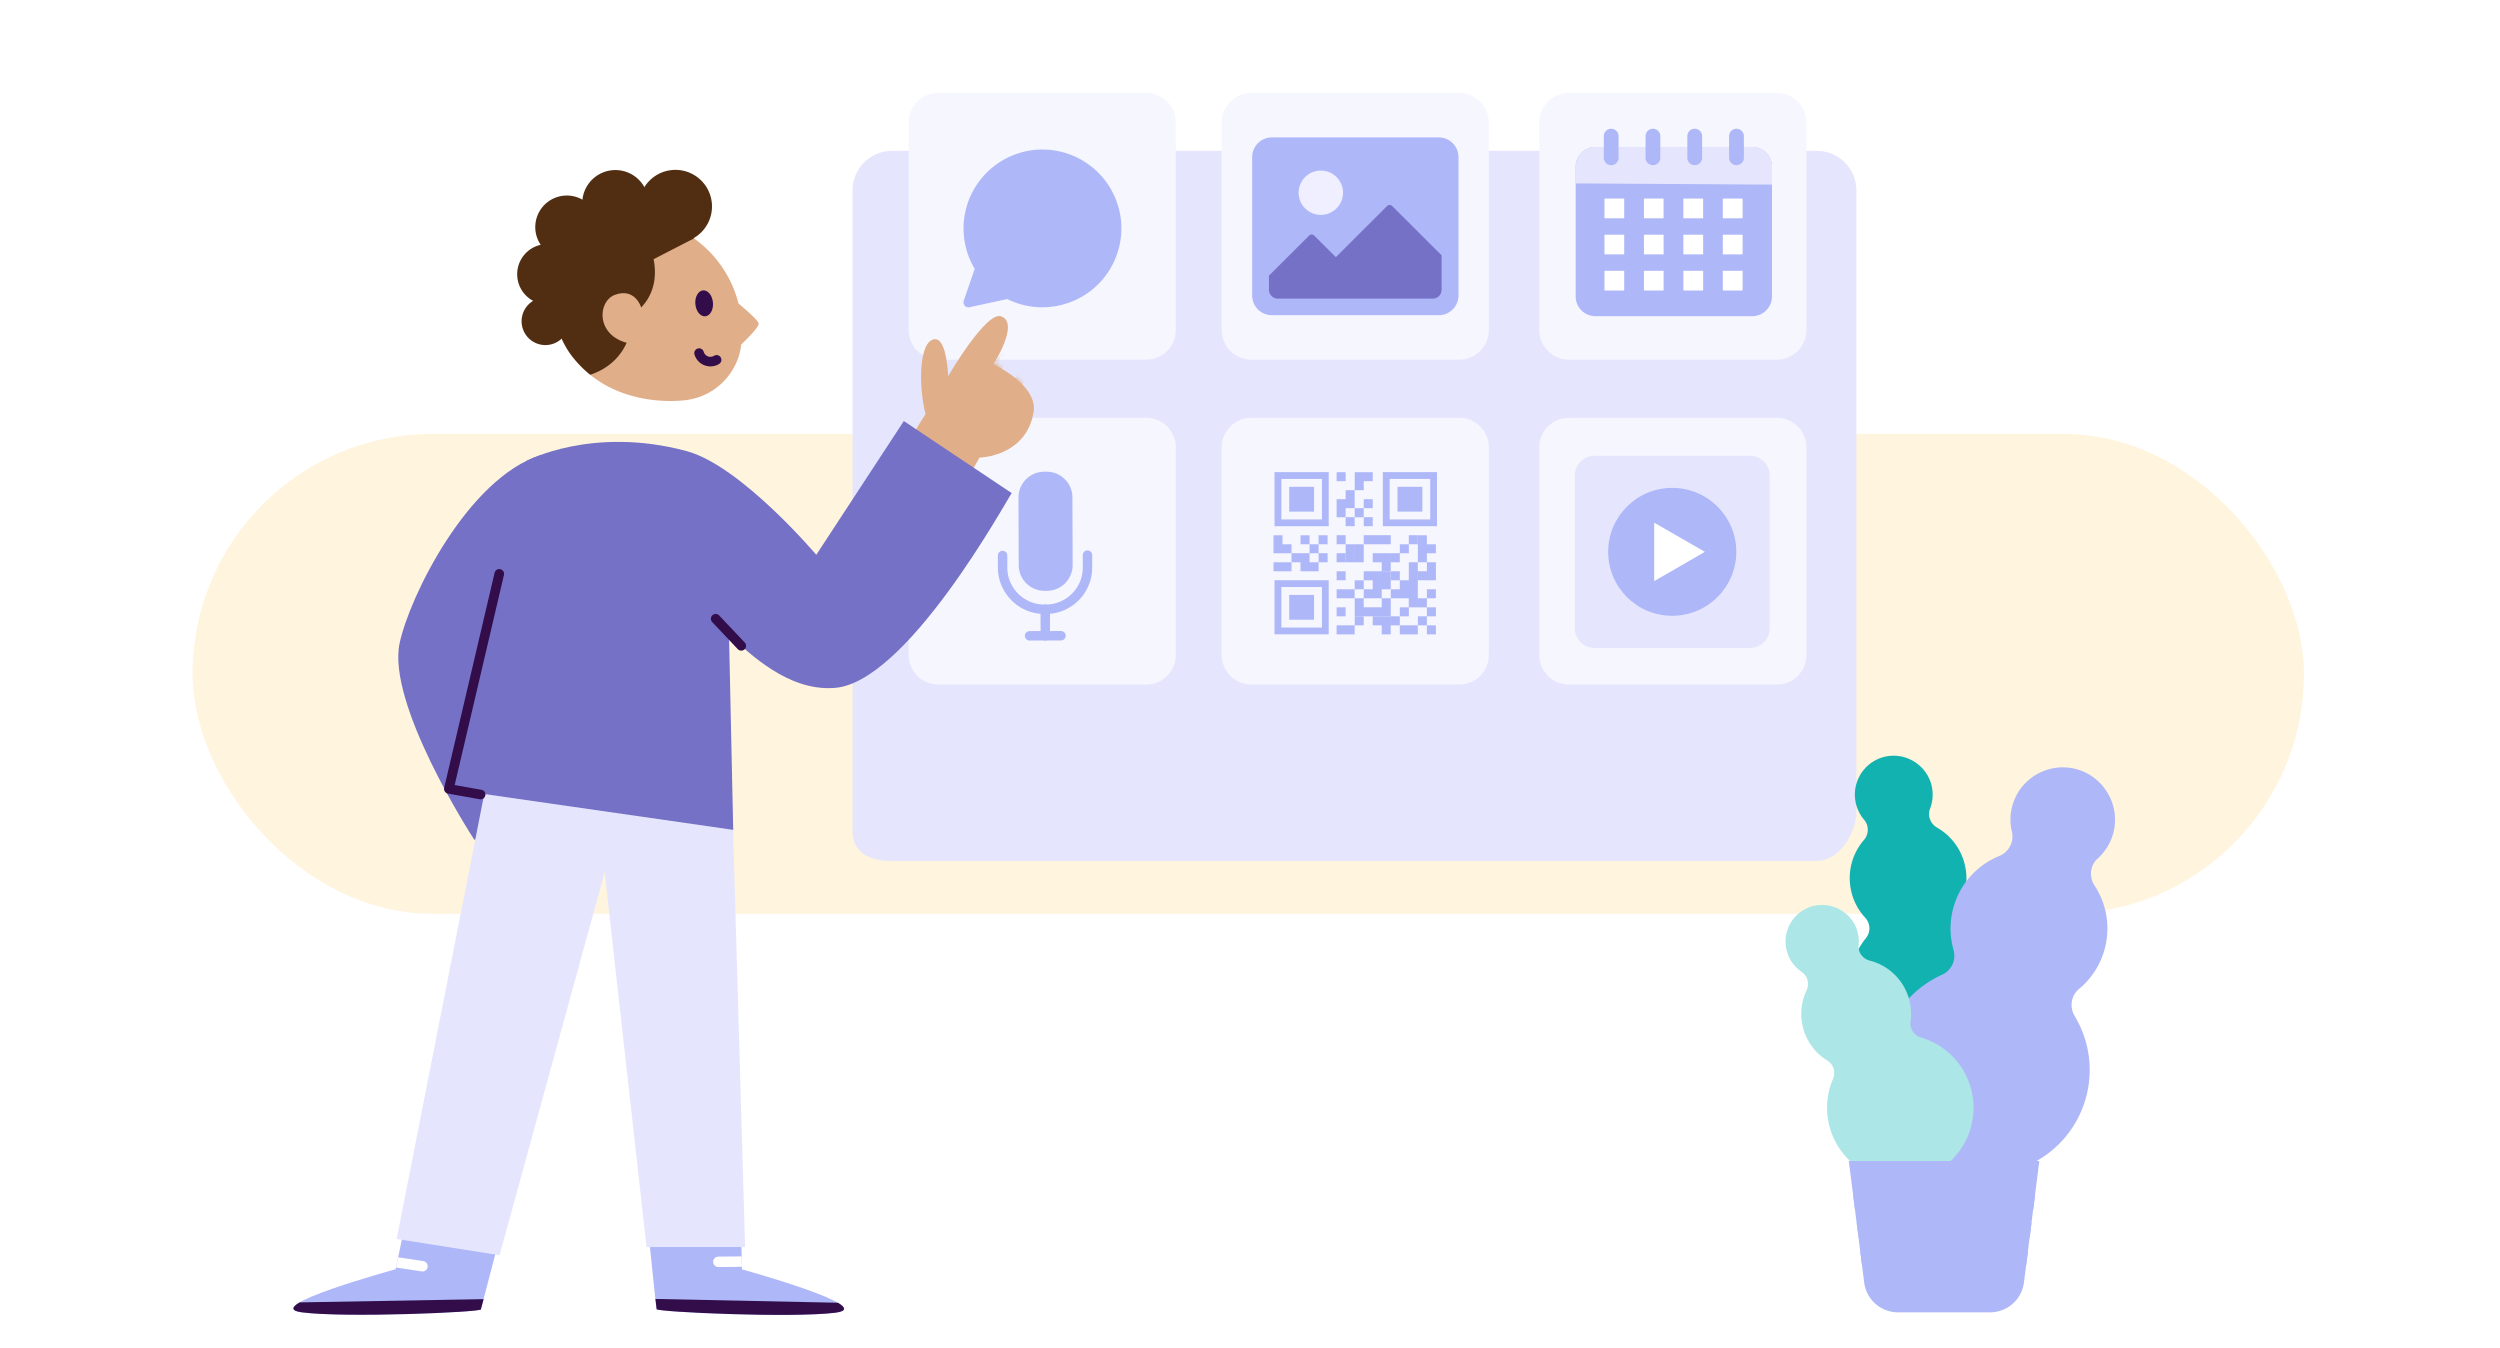 <svg xmlns="http://www.w3.org/2000/svg" fill="none" viewBox="0 0 521 281">
  <g clip-path="url(#a)">
    <rect width="440" height="100" x="40.141" y="90.432" fill="#FFF4DD" rx="50"/>
    <g filter="url(#b)">
      <path fill="#E5E6FD" d="M185.911 155.432h192.72c4.55 0 8.24-5.73 8.24-10.28V15.662c0-4.54-3.68-8.23-8.24-8.23h-192.72c-4.55 0-8.24 3.68-8.24 8.23v133.6c0 4.54 3.68 6.17 8.24 6.17Z"/>
    </g>
    <path fill="#F6F6FF" d="M304.101 87.072h-43.33c-3.41 0-6.17 2.76-6.17 6.16v43.27c0 3.4 2.76 6.16 6.17 6.16h43.33c3.41 0 6.17-2.76 6.17-6.16v-43.27c0-3.4-2.76-6.16-6.17-6.16Z"/>
    <path fill="#AEB7F8" d="M273.851 101.452h-5.18v5.17h5.18v-5.17Z"/>
    <path fill="#AEB7F8" fill-rule="evenodd" d="M276.901 109.662h-11.29v-11.27h11.29v11.27Zm-9.87-1.41h8.46v-8.44h-8.46v8.44Z" clip-rule="evenodd"/>
    <path fill="#AEB7F8" d="M268.671 123.982h5.18v5.17h-5.18v-5.17Z"/>
    <path fill="#AEB7F8" fill-rule="evenodd" d="M276.901 132.192h-11.29v-11.27h11.29v11.27Zm-9.87-1.41h8.46v-8.45h-8.46v8.45Z" clip-rule="evenodd"/>
    <path fill="#AEB7F8" d="M291.241 101.452h5.18v5.17h-5.18v-5.17Z"/>
    <path fill="#AEB7F8" fill-rule="evenodd" d="M299.471 109.662h-11.29v-11.27h11.29v11.27Zm-9.87-1.41h8.46v-8.44h-8.46v8.44Z" clip-rule="evenodd"/>
    <path fill="#AEB7F8" d="M282.321 98.402h3.76v1.88h-1.88v1.87h-1.88v-3.75Zm-1.89 3.75h1.88v1.88h-1.88v-1.88Zm0-3.75h-1.88v1.88h1.88v-1.88Zm-1.88 5.63h1.88v3.76h-1.88v-3.76Zm3.76 0h-1.88v1.88h1.88v-1.88Zm-1.88 7.51h-1.88v1.88h1.88v-1.88Zm0 1.88h1.88v3.75h-1.88v-3.75Zm3.77 0h-1.88v3.75h1.88v-3.75h5.63v-1.88h-5.63v1.88Z"/>
    <path fill="#AEB7F8" d="M286.071 115.292v1.88h1.88v1.88h1.88v-3.76h-3.76Zm5.65 0h-1.88v1.88h1.88v-1.87h1.88v-1.88h1.87v-1.88h-1.88v1.88h-1.87v1.87Z"/>
    <path fill="#AEB7F8" fill-rule="evenodd" d="M289.831 119.052h-5.63v1.88h-1.88v1.88h1.88v1.87h-1.88v3.76h7.51v-3.76h-1.88v-1.87h1.88v-3.76Zm-1.88 5.63h-3.75v1.88h3.75v-1.88Zm-3.75-1.88h1.87v-1.87h-1.87v1.87Z" clip-rule="evenodd"/>
    <path fill="#AEB7F8" d="M289.841 119.052h1.88v1.88h1.87v-1.88h1.88v7.51h-1.87v1.88h-1.88v-1.88h1.87v-1.88h-3.75v-1.88h1.88v-1.87h-1.88v-1.88Zm-11.29 0h1.88v1.88h-1.88v-1.88Zm1.88 3.75h-1.88v1.88h1.88v-1.88Zm0 0h1.88v1.88h-1.88v-1.88Zm0 3.76h-1.88v1.88h1.88v-1.88Zm-1.88 3.76h1.88v1.88h-1.88v-1.88Zm3.76 0h-1.88v1.88h1.88v-1.88Zm.01-1.88h1.88v1.88h-1.88v-1.88Zm5.63 0h-1.88v1.88h1.88v1.88h1.88v-3.76h-1.88Zm1.89 0h1.88v1.88h3.75v1.88h-3.75v-1.88h-1.88v-1.88Zm5.63-11.27h-1.88v1.88h1.88v-1.88Zm.01-5.63h1.88v1.88h1.88v1.88h-1.88v1.87h1.88v1.88h-1.88v-1.88h-1.88v-5.63Zm3.76 7.51h-3.76v1.88h3.76v-1.88Zm-3.76 9.39v1.88h1.88v1.88h1.88v-1.88h-1.88v-1.88h-1.88Zm1.88-1.88h-1.88v-1.88h1.88v-1.88h1.88v1.88h-1.88v1.88h1.88v1.88h-1.88v-1.88Zm-18.81-11.27h1.88v1.88h-1.88v-1.88Zm-1.88 0h-1.88v1.88h1.88v-1.88Zm-1.88-3.75h1.88v1.88h-1.88v-1.88Zm0 1.88h-1.88v-1.88h-1.88v1.88h1.88v1.87h-3.76v1.88h1.88v1.88h3.76v-1.88h-1.88v-1.87h1.88v-1.88Zm-5.64 0h-1.88v-1.88h-1.88v3.76h3.76v-1.88Zm-3.76 3.75h3.76v1.88h-3.76v-1.88Zm15.04-9.39h1.88v1.88h-1.88v-1.88Zm3.77-1.87h-1.88v1.88h1.88v1.87h1.88v-1.88h-1.88v-1.87h1.88v-1.88h-1.88v1.88Z"/>
    <path fill="#F6F6FF" d="M370.291 87.072h-43.33c-3.41 0-6.17 2.76-6.17 6.16v43.27c0 3.4 2.76 6.16 6.17 6.16h43.33c3.41 0 6.17-2.76 6.17-6.16v-43.27c0-3.4-2.76-6.16-6.17-6.16Z"/>
    <path fill="#E5E6FD" d="M364.701 94.982h-32.4a4.11 4.11 0 0 0-4.11 4.11v31.83a4.11 4.11 0 0 0 4.11 4.11h32.4c2.27 0 4.12-1.84 4.12-4.11v-31.83c0-2.27-1.84-4.11-4.12-4.11Z"/>
    <path fill="#AEB7F8" d="M348.491 128.332c7.37 0 13.35-5.97 13.35-13.33s-5.98-13.33-13.35-13.33c-7.37 0-13.35 5.97-13.35 13.33s5.97 13.33 13.35 13.33Z"/>
    <path fill="#fff" d="m355.291 115.002-10.56-6.08v12.18l10.56-6.09v-.01Z"/>
    <path fill="#F6F6FF" d="M238.871 19.362h-43.33c-3.41 0-6.17 2.76-6.17 6.16v43.27c0 3.4 2.76 6.16 6.17 6.16h43.33c3.41 0 6.17-2.76 6.17-6.16v-43.27c0-3.4-2.76-6.16-6.17-6.16Z"/>
    <path fill="#AEB7F8" fill-rule="evenodd" d="M208.871 33.462c2.54-1.5 5.43-2.3 8.39-2.3a16.493 16.493 0 0 1 12.94 6.31c1.53 1.96 2.6 4.25 3.13 6.69.53 2.43.48 4.96-.12 7.38-.6 2.41-1.74 4.67-3.34 6.59-1.6 1.91-3.61 3.44-5.9 4.46a16.558 16.558 0 0 1-7.25 1.44c-2.37-.07-4.69-.66-6.81-1.71l-7.87 1.7c-.36.08-.74-.04-.99-.32s-.32-.67-.21-1.02l2.29-6.65a16.523 16.523 0 0 1-2.32-7.86c-.1-2.95.6-5.87 2.01-8.45 1.42-2.59 3.5-4.75 6.04-6.25v-.02l.01.01Z" clip-rule="evenodd"/>
    <path fill="#AEB7F8" fill-rule="evenodd" d="M212.921 47.002c0-.57.46-1.03 1.03-1.03h4.33v1.03l.08-1.03c1.16.09 2.25.62 3.06 1.47.79.85 1.24 1.98 1.24 3.15s-.44 2.29-1.24 3.15c-.79.85-1.88 1.39-3.06 1.47h-4.41c-.57 0-1.03-.46-1.03-1.03v-7.19.01Zm5.32 1.03h-3.26v5.14h3.26c.64-.06 1.22-.35 1.67-.81.44-.47.69-1.1.69-1.76 0-.66-.25-1.27-.69-1.76-.43-.47-1.03-.76-1.67-.81Z" clip-rule="evenodd"/>
    <path fill="#AEB7F8" fill-rule="evenodd" d="M212.921 40.992c0-.57.46-1.03 1.03-1.03h3.74c1.03.06 2 .51 2.71 1.26s1.1 1.74 1.1 2.77-.39 2.02-1.1 2.77c-.71.75-1.68 1.2-2.71 1.26h-3.74c-.57 0-1.03-.46-1.03-1.03v-6.01.01Zm4.67 1.02h-2.61v3.96h2.61c.49-.03.96-.26 1.31-.62.35-.37.54-.85.54-1.36 0-.51-.2-1-.54-1.36-.34-.36-.8-.59-1.31-.62Z" clip-rule="evenodd"/>
    <path fill="#F6F6FF" d="M304.101 19.362h-43.33c-3.41 0-6.17 2.76-6.17 6.16v43.27c0 3.4 2.76 6.16 6.17 6.16h43.33c3.41 0 6.17-2.76 6.17-6.16v-43.27c0-3.4-2.76-6.16-6.17-6.16Z"/>
    <path fill="#AEB7F8" d="M299.831 28.632h-34.76c-2.27 0-4.12 1.84-4.12 4.11v28.84c0 2.27 1.84 4.11 4.12 4.11h34.76c2.27 0 4.12-1.84 4.12-4.11v-28.84c0-2.27-1.84-4.11-4.12-4.11Z"/>
    <path fill="#7471C6" d="m300.441 53.222-10.3-10.28a.76.76 0 0 0-1.08 0l-10.67 10.65-4.5-4.49a.76.76 0 0 0-1.08 0l-8.36 8.35v2.93c0 1.03.83 1.85 1.85 1.85h32.28c1.03 0 1.85-.83 1.85-1.85v-7.15h.01v-.01Z"/>
    <path fill="#EFEFFF" d="M275.261 44.782c2.56 0 4.63-2.07 4.63-4.62 0-2.55-2.07-4.62-4.63-4.62s-4.63 2.07-4.63 4.62c0 2.55 2.07 4.62 4.63 4.62Z"/>
    <path fill="#F6F6FF" d="M238.871 87.072h-43.33c-3.41 0-6.17 2.76-6.17 6.16v43.27c0 3.4 2.76 6.16 6.17 6.16h43.33c3.41 0 6.17-2.76 6.17-6.16v-43.27c0-3.4-2.76-6.16-6.17-6.16Z"/>
    <path fill="#AEB7F8" d="M218.191 123.132h-.51c-2.96 0-5.37-2.37-5.38-5.33l-.05-14.13c0-2.96 2.39-5.36 5.35-5.37h.51c2.96 0 5.37 2.37 5.38 5.33l.05 14.13c0 2.95-2.39 5.35-5.35 5.37Z"/>
    <path fill="#AEB7F8" d="M220.701 127.552c-.92.28-1.88.41-2.89.4-5.29.11-9.72-4.12-9.85-9.43v-2.75c0-.54.42-.98.97-.99.54 0 .99.43.99.98v2.73c.11 4.22 3.64 7.59 7.88 7.5 4.28.06 7.79-3.34 7.85-7.58v-2.72c-.01-.55.42-.98.97-.99.55 0 .99.43.99.98v2.76c-.06 4.31-2.97 7.94-6.91 9.11Z"/>
    <path fill="#AEB7F8" d="M218.131 133.442c-.09.03-.18.04-.28.04-.55 0-.99-.43-.99-.98l-.02-5.53c0-.54.43-.99.98-.99s.99.43.99.98l.02 5.53c0 .44-.3.82-.7.94v.01Z"/>
    <path fill="#AEB7F8" d="M221.401 133.432c-.09.03-.18.04-.28.04l-6.55.02c-.54 0-.99-.43-.99-.98s.44-.98.98-.99l6.55-.02c.55 0 .99.43.99.98 0 .44-.3.82-.7.94v.01Z"/>
    <path fill="#F6F6FF" d="M370.291 19.362h-43.33c-3.41 0-6.17 2.76-6.17 6.16v43.27c0 3.4 2.76 6.16 6.17 6.16h43.33c3.41 0 6.17-2.76 6.17-6.16v-43.27c0-3.4-2.76-6.16-6.17-6.16Z"/>
    <path fill="#AEB7F8" d="M365.161 30.632h-32.67c-2.27 0-4.12 1.84-4.12 4.11v27.04c0 2.27 1.84 4.11 4.12 4.11h32.67c2.27 0 4.12-1.84 4.12-4.11v-27.04c0-2.27-1.84-4.11-4.12-4.11Z"/>
    <path fill="#fff" d="M334.371 45.492h4.11v-4.11h-4.11v4.11Zm8.22 0h4.1v-4.11h-4.1v4.11Zm8.22 0h4.12v-4.11h-4.12v4.11Zm8.22 0h4.12v-4.11h-4.12v4.11Zm-24.66 7.52h4.11v-4.1h-4.11v4.1Zm8.22 0h4.1v-4.1h-4.1v4.1Zm8.22 0h4.12v-4.1h-4.12v4.1Zm8.22 0h4.12v-4.1h-4.12v4.1Zm-24.66 7.53h4.11v-4.11h-4.11v4.11Zm8.22 0h4.1v-4.11h-4.1v4.11Zm8.22 0h4.12v-4.11h-4.12v4.11Zm8.22 0h4.12v-4.11h-4.12v4.11Z"/>
    <path fill="#E5E6FD" d="M328.381 38.222v-3.49c0-2.27 1.84-4.11 4.12-4.11h32.67c2.27 0 4.12 1.84 4.12 4.11v3.74l-40.9-.25h-.01Z"/>
    <path fill="#AEB7F8" d="M335.771 34.422c-.85 0-1.54-.69-1.54-1.54v-4.51a1.54 1.54 0 0 1 3.08 0v4.51c0 .85-.69 1.54-1.54 1.54Zm8.7 0c-.85 0-1.54-.69-1.54-1.54v-4.51a1.54 1.54 0 0 1 3.08 0v4.51c0 .85-.69 1.54-1.54 1.54Zm8.71 0c-.85 0-1.54-.69-1.54-1.54v-4.51a1.54 1.54 0 0 1 3.08 0v4.51c0 .85-.69 1.54-1.54 1.54Zm8.7 0c-.85 0-1.54-.69-1.54-1.54v-4.51a1.54 1.54 0 0 1 3.08 0v4.51c0 .85-.69 1.54-1.54 1.54Z"/>
    <path fill="#11B2B0" d="M410.091 191.892c-1.37-.86-1.93-2.57-1.29-4.05.91-2.09 1.24-4.46.82-6.87-.64-3.72-2.9-6.76-5.94-8.5-1.38-.79-2.03-2.46-1.46-3.95.54-1.38.7-2.93.39-4.5-.85-4.32-5.09-7.19-9.42-6.4-4.35.8-7.27 4.96-6.52 9.33.25 1.49.9 2.81 1.81 3.88 1.04 1.22 1.01 3.02-.04 4.23a12.106 12.106 0 0 0-2.78 9.99c.41 2.41 1.51 4.54 3.06 6.21a3.247 3.247 0 0 1 .15 4.23 16.178 16.178 0 0 0-3.35 12.82c1.45 8.65 9.65 14.63 18.32 13.36 9.03-1.32 15.16-9.81 13.63-18.76-.81-4.74-3.61-8.65-7.39-11.01l.01-.01Z"/>
    <path fill="#AEB7F8" d="M432.361 211.732c-1.12-1.86-.75-4.26.92-5.65a16.19 16.19 0 0 0 5.17-7.74c1.5-4.85.629-9.87-1.951-13.81-1.18-1.79-.94-4.19.66-5.62a10.918 10.918 0 0 0 3.211-5.15c1.61-5.69-1.731-11.72-7.401-13.4-5.67-1.68-11.73 1.52-13.5 7.22-.6 1.94-.629 3.91-.189 5.75.5 2.1-.63 4.23-2.63 5.05-4.36 1.79-7.921 5.43-9.421 10.28a16.32 16.32 0 0 0-.109 9.31 4.354 4.354 0 0 1-2.401 5.16c-5.46 2.47-9.88 7.17-11.81 13.33-3.52 11.25 2.66 23.41 13.84 27.17 11.64 3.91 24.15-2.54 27.76-14.2 1.92-6.18.94-12.57-2.16-17.7h.011Z"/>
    <path fill="#ACE6E6" d="M400.351 216.222c-1.46-.43-2.4-1.85-2.19-3.36.3-2.13 0-4.36-.98-6.45a11.383 11.383 0 0 0-7.53-6.22c-1.46-.37-2.47-1.73-2.31-3.22a7.64 7.64 0 0 0-.77-4.18c-1.86-3.7-6.43-5.25-10.16-3.44a7.631 7.631 0 0 0-.95 13.18 3.06 3.06 0 0 1 1.03 3.85 11.44 11.44 0 0 0-.02 9.77c.98 2.09 2.51 3.74 4.34 4.87 1.29.79 1.79 2.41 1.2 3.8-1.66 3.86-1.73 8.37.18 12.48 3.49 7.48 12.44 10.85 19.99 7.52 7.87-3.47 11.3-12.72 7.66-20.46a15.22 15.22 0 0 0-9.48-8.14h-.01Z"/>
    <path fill="#AEB7F8" d="M414.721 273.492h-19.15c-3.6 0-6.63-2.67-7.08-6.24l-3.2-25.3h39.7l-3.2 25.3a7.128 7.128 0 0 1-7.08 6.24h.01Z"/>
    <path fill="#AEB7F8" d="M422.621 260.761h-34.94l.37 2.93h34.2l.37-2.93Zm-35.681-5.859.37 2.93H423l.37-2.93h-36.43Zm-.739-5.86.37 2.929h37.17l.37-2.929h-37.91Zm-285.34-70.92-.02-.02v.01l.02.01Z"/>
    <path fill="#7471C6" d="M112.711 94.822c-15.28 4.86-27.39 29.61-29.43 39.21-2.69 12.62 14.81 39.82 15.56 40.97l2.74-.54c1.35-6.76 7.13-55.19 11.13-79.64Z"/>
    <path fill="#AEB7F8" d="m154.621 264.521-.27-12.46-19.68.34c1.04 10.11 2.09 20.24 2.16 20.44.21.59 28.25 1.88 37.3.73 9.05-1.15-19.52-9.04-19.52-9.04l.01-.01Z"/>
    <path fill="#320D49" d="M136.841 272.831c.21.59 28.25 1.88 37.3.73 2.4-.31 2.14-1.09.48-2.07l-38.03-.79c.14 1.3.23 2.08.25 2.13Z"/>
    <path fill="#fff" d="M149.561 264.051c.05 0 .11.01.16.01l4.88-.06-.05-2.17-4.86.05c-.6 0-1.08.5-1.07 1.1 0 .54.41.99.93 1.06l.01.01Z"/>
    <path fill="#E5E6FD" d="m123.44 158.831 11.3 101.06h20.54l-2.78-96.46-30.29-9.06"/>
    <path fill="#AEB7F8" d="m87.56 250.871-2.53 1.34-2.58 12.3s-28.59 7.81-19.54 8.98c9.05 1.18 37.08-.02 37.301-.61.07-.2 2.61-9.94 5.12-19.6l-17.77-2.41Z"/>
    <path fill="#320D49" d="M62.91 273.491c9.05 1.18 37.08-.02 37.301-.61.02-.05.23-.84.57-2.14l-38.35.68c-1.66.98-1.92 1.76.48 2.07Z"/>
    <path fill="#fff" d="m88.22 262.811-5.24-.79-.45 2.13 5.36.81c.06 0 .11.01.16.01.53 0 .99-.38 1.07-.92.09-.59-.32-1.14-.91-1.23l.01-.01Z"/>
    <path fill="#E5E6FD" d="m132.021 159.871-27.91 101.72-21.45-3.39 21.22-107.8 29.36 5.02"/>
    <path fill="#E0AE88" d="M204.131 95.372s9.88-.18 11.31-9.74c.62-5.56-8.41-9.73-8.41-9.73s5.49-8.48 1.67-9.95c-3.08-1.36-11.1 12.43-11.1 12.43s-.26-7.86-2.78-7.69c-3.3.23-3.47 9.51-1.94 15.61l-11.71 18.56 14.73 4.89 8.23-14.39v.01Z"/>
    <mask id="c" width="35" height="45" x="181" y="65" maskUnits="userSpaceOnUse" style="mask-type:alpha">
      <path fill="#FAC59E" d="M204.131 95.372s9.88-.18 11.31-9.74c.62-5.56-8.41-9.73-8.41-9.73s5.49-8.48 1.67-9.95c-3.08-1.36-11.1 12.43-11.1 12.43s-.26-7.86-2.78-7.69c-3.3.23-3.47 9.51-1.94 15.61l-11.71 18.56 14.73 4.89 8.23-14.39v.01Z"/>
    </mask>
    <g mask="url(#c)">
      <path fill="#E0AE88" fill-rule="evenodd" d="M209.658 74.012a1 1 0 0 1 .222 1.397l-4.64 6.4a1 1 0 1 1-1.619-1.174l4.64-6.4a1 1 0 0 1 1.397-.223Zm3.776 3.408a1 1 0 0 1 .408 1.355l-3.41 6.36a1 1 0 1 1-1.762-.946l3.41-6.36a1 1 0 0 1 1.354-.408Z" clip-rule="evenodd"/>
    </g>
    <path fill="#7471C6" d="m188.361 87.742-18.25 27.88s-15.69-18.56-27.01-21.61c-19.71-5.31-33.39 2.06-33.39 2.06l-16.17 68.34 59.26 8.53-.88-40.74c4.47 4.31 12.44 11.69 21.57 11.18 15.18-.38 36.29-39.18 37.35-40.62l-22.48-15.01v-.01Z"/>
    <path fill="#320D49" fill-rule="evenodd" d="M104.279 118.618a1 1 0 0 1 .745 1.202l-10.269 43.782 5.591.995a1 1 0 0 1-.35 1.969l-6.63-1.18a1 1 0 0 1-.799-1.213l10.51-44.81a1 1 0 0 1 1.202-.745Zm44.185 9.607a.999.999 0 0 1 1.413.04l5.33 5.64a.999.999 0 1 1-1.453 1.374l-5.33-5.64a1 1 0 0 1 .04-1.414Z" clip-rule="evenodd"/>
    <path fill="#E0AE88" d="M115.59 64.351c-.47-9.79 7.09-18.1 16.87-18.56 3.48-.17 6.92.69 9.91 2.47 5.75 3.19 9.92 8.61 11.53 14.98.08.08 4.12 3.4 4.21 4.19.09.79-3.15 3.9-3.67 4.39.01.25-.05.51-.1.76v.13a13.246 13.246 0 0 1-11.17 10.64s-14.57 2.38-23.54-8.59a17.668 17.668 0 0 1-4.05-10.41h.01Z"/>
    <path fill="#320D49" d="M146.976 65.916c1.013-.086 1.73-1.365 1.603-2.856-.127-1.492-1.052-2.63-2.064-2.544-1.013.087-1.73 1.366-1.603 2.857.128 1.491 1.052 2.63 2.064 2.543Z"/>
    <path fill="#fff" d="M145.69 73.591a2.463 2.463 0 0 0 3.67 1.39"/>
    <path fill="#320D49" fill-rule="evenodd" d="M145.41 72.632a1 1 0 0 1 1.24.679 1.464 1.464 0 0 0 1.81.99l.017-.004a1.35 1.35 0 0 0 .349-.161 1 1 0 0 1 1.068 1.69 3.33 3.33 0 0 1-.882.398 3.464 3.464 0 0 1-4.282-2.352 1 1 0 0 1 .68-1.24Z" clip-rule="evenodd"/>
    <path fill="#512E12" d="M142.38 48.271a17.69 17.69 0 0 0-9.91-2.47c-9.79.47-17.34 8.78-16.87 18.56.19 3.82 1.61 7.47 4.05 10.41 1.05 1.28 2.18 2.38 3.35 3.32 2.24-.7 8.67-3.48 8.78-12.53 0 0 6.05-3.28 4.43-11.54l8.41-4.34c-.71-.51-1.46-.98-2.23-1.41h-.01Z"/>
    <path fill="#E0AE88" d="M133.62 64.061s-1.26-4.2-5.5-2.61c-3.88 1.46-4.1 9.78 4.84 10.37"/>
    <path fill="#512E12" d="M140.76 50.641a7.62 7.62 0 0 0 7.62-7.62 7.62 7.62 0 1 0-15.24 0 7.62 7.62 0 0 0 7.62 7.62Z"/>
    <path fill="#512E12" d="M128.25 49.261a6.91 6.91 0 0 0 6.91-6.91 6.91 6.91 0 1 0-13.82 0 6.91 6.91 0 0 0 6.91 6.91Zm-14.18 14.18a6.29 6.29 0 1 0 0-12.58 6.29 6.29 0 0 0 0 12.58Z"/>
    <path fill="#512E12" d="M118.13 53.911a6.58 6.58 0 1 0 0-13.16 6.58 6.58 0 0 0 0 13.16Zm-4.47 18.001a4.96 4.96 0 1 0 0-9.92 4.96 4.96 0 0 0 0 9.92Z"/>
  </g>
  <defs>
    <clipPath id="a">
      <path fill="#fff" d="M.14.432h520v280H.14z"/>
    </clipPath>
    <filter id="b" width="305.2" height="244" x="129.671" y="-16.568" color-interpolation-filters="sRGB" filterUnits="userSpaceOnUse">
      <feFlood flood-opacity="0" result="BackgroundImageFix"/>
      <feColorMatrix in="SourceAlpha" result="hardAlpha" values="0 0 0 0 0 0 0 0 0 0 0 0 0 0 0 0 0 0 127 0"/>
      <feOffset dy="24"/>
      <feGaussianBlur stdDeviation="24"/>
      <feColorMatrix values="0 0 0 0 0.196 0 0 0 0 0.051 0 0 0 0 0.286 0 0 0 0.1 0"/>
      <feBlend in2="BackgroundImageFix" result="effect1_dropShadow_5501_11098"/>
      <feBlend in="SourceGraphic" in2="effect1_dropShadow_5501_11098" result="shape"/>
    </filter>
  </defs>
</svg>
